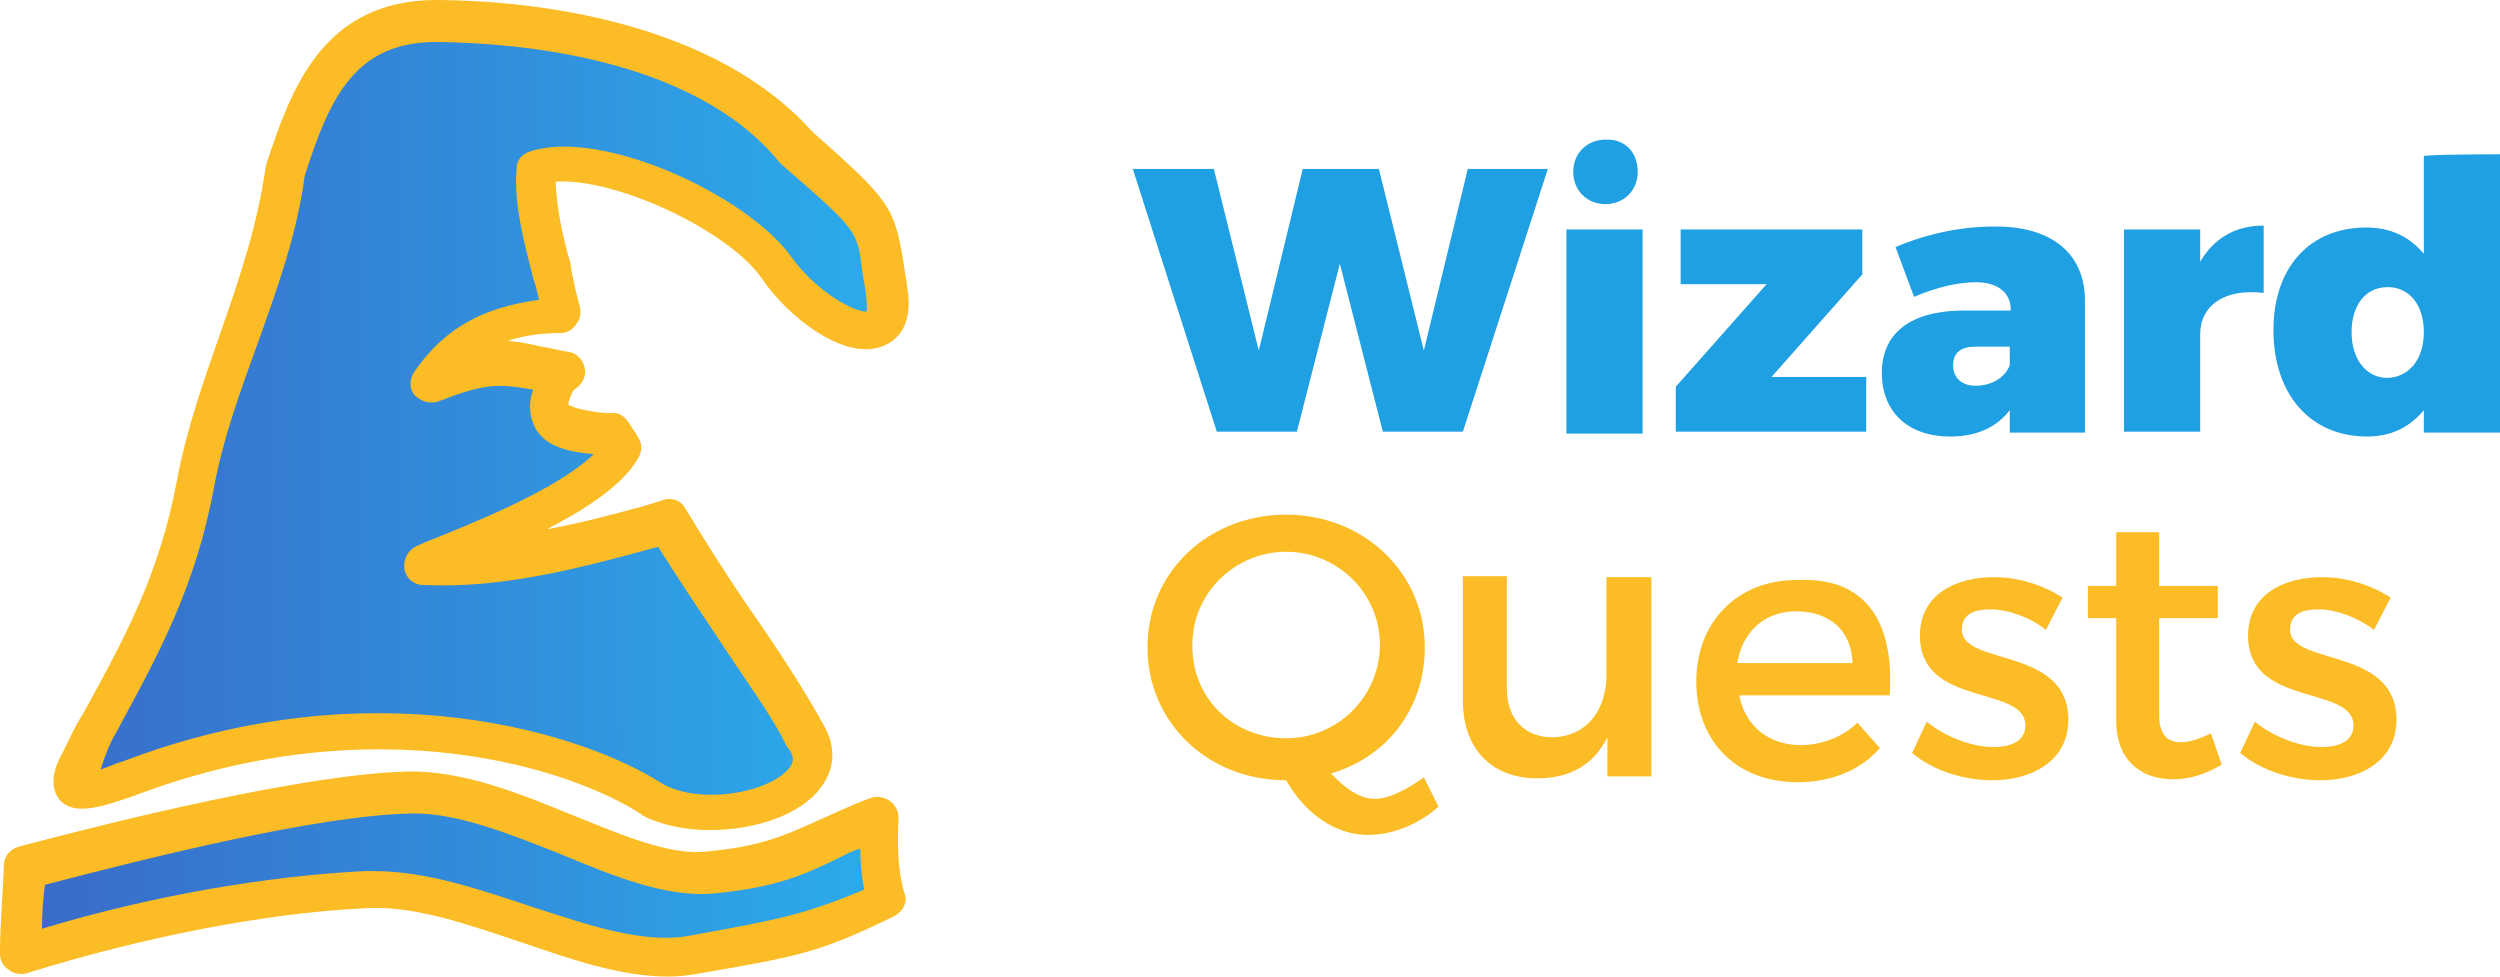 <?xml version="1.0" encoding="utf-8"?>
<!-- Generator: Adobe Illustrator 25.0.1, SVG Export Plug-In . SVG Version: 6.00 Build 0)  -->
<svg version="1.1" id="Layer_1" xmlns="http://www.w3.org/2000/svg" xmlns:xlink="http://www.w3.org/1999/xlink" x="0px" y="0px"
	 viewBox="0 0 256 100" style="enable-background:new 0 0 256 100;" xml:space="preserve">
<style type="text/css">
	.st0{fill:url(#SVGID_1_);}
	.st1{fill:#1EA0E2;}
	.st2{fill:#FBBC25;}
</style>
<g>
	
		<linearGradient id="SVGID_1_" gradientUnits="userSpaceOnUse" x1="-25.784" y1="78.182" x2="77.021" y2="78.182" gradientTransform="matrix(0.862 7.617404e-04 -7.617404e-04 -0.863 24.297 117.267)">
		<stop  offset="0" style="stop-color:#396AC8"/>
		<stop  offset="1" style="stop-color:#2BACEC"/>
	</linearGradient>
	<path class="st0" d="M90.6,29.7c1.3,7.4-7.2,3.2-11-2.4C75.6,21.5,61.7,15,55,17.1c-0.4,4.9,1.8,10.3,2.6,15
		c-5.8,0.3-10.2,1.8-13.6,6.7c6.7-2.6,7.7-1.8,14-0.8c-0.3,0.3-0.8,0.5-0.9,0.8c-2.7,4.9,1.9,5,5.8,5.6c0.3,0.6,0.6,1,0.9,1.5
		c-3.3,4.9-14.7,9.2-20.2,11.4c8.4,0.5,16.6-2.1,24.8-4.2c3.7,6.4,10.9,15.9,14,21.8c4,6.4-9.3,9.9-15.6,6.7
		C58.4,76,37.5,70,12.9,79.4c-4.4,1.4-6.9,2.1-4.9-1.9c5.4-10.1,9.7-17.1,11.9-28.2s7.7-21,9.2-32.3c2.6-7.6,5.4-15.4,15.7-15.3
		c10.4,0.1,27.5,2.4,36.5,13.1C90.8,23.3,89.3,22.3,90.6,29.7z M2.6,88.8c-0.3,2.9-0.4,6-0.4,9c11-3.5,23.7-6.2,35.2-6.7
		s23.6,8.3,33.8,6.7s12.2-2.2,19.6-5.8c-0.9-2.6-0.9-5.6-0.8-8.3c-7,2.6-8.8,4.9-17.5,5.6c-8.7,0.8-20.4-8.5-30.7-8.1
		C31.5,81.4,12.8,86,2.6,88.8z"/>
	<path class="st1" d="M124.3,17.3l4.6,18.6l4.5-18.6h7.8l4.6,18.6l4.5-18.6h8.2l-8.7,26.9h-8.2l-4.4-17.2l-4.4,17.2h-8.2L116,17.3
		H124.3z M168.2,23.5v20.9h-7.8V23.5H168.2z M167.7,17.6c0,1.9-1.4,3.3-3.3,3.3s-3.3-1.4-3.3-3.3c0-1.9,1.4-3.3,3.3-3.3
		C166.4,14.2,167.7,15.6,167.7,17.6z M190.7,23.5v4.6l-9.3,10.5h9.7v5.6h-19.5v-4.6l9.3-10.5h-8.8v-5.6
		C172.2,23.5,190.7,23.5,190.7,23.5z M213.5,30.8v13.5h-7.7v-2.3c-1.3,1.7-3.3,2.7-6.1,2.7c-4.5,0-7-2.7-7-6.5c0-4,2.8-6.3,8.1-6.4
		h5.1v-0.1c0-1.7-1.3-2.8-3.6-2.8c-1.7,0-4,0.5-6.3,1.5l-1.9-5.1c3.3-1.4,6.8-2.1,10-2.1C210,23.1,213.5,25.9,213.5,30.8z
		 M205.8,37.4v-1.9h-3.5c-1.5,0-2.3,0.6-2.3,1.9s0.9,2.1,2.3,2.1C203.9,39.5,205.3,38.7,205.8,37.4z M231.8,23.1V30
		c-4-0.5-6.5,1.3-6.5,4.2v10h-7.8V23.5h7.8v3.3C226.7,24.4,228.9,23.1,231.8,23.1z M256,15.8v28.5h-7.8v-2.3
		c-1.4,1.7-3.3,2.7-5.8,2.7c-5.9,0-9.6-4.4-9.6-10.9c0-6.4,3.7-10.5,9.5-10.5c2.6,0,4.5,1,5.9,2.7v-10C248.2,15.8,256,15.8,256,15.8
		z M248.2,34c0-2.8-1.5-4.6-3.7-4.6c-2.3,0-3.7,1.9-3.7,4.6c0,2.8,1.5,4.7,3.7,4.7C246.7,38.6,248.2,36.8,248.2,34z"/>
	<path class="st2" d="M13.7,81.5c24.7-9.4,44.8-2.8,52,1.9l0.1,0.1c1.9,1,4.4,1.5,6.9,1.5c4.2,0,8.6-1.3,10.9-3.8
		c1.9-2.1,2.2-4.6,0.6-7.2c-1.8-3.3-4.6-7.6-7.6-11.9c-2.4-3.5-4.7-7.2-6.4-10c-0.5-0.9-1.4-1.2-2.3-0.9L66,51.8
		c-3.3,0.9-6.7,1.8-10,2.4c4.2-2.2,7.7-4.5,9.3-7.2c0.5-0.8,0.5-1.5,0-2.3c-0.3-0.5-0.6-0.9-0.9-1.4c-0.4-0.6-0.9-1-1.5-1l-0.9,0
		c-1.2-0.1-3.5-0.5-3.8-0.9c0,0,0-0.4,0.5-1.4l0,0c0.1-0.1,0.4-0.3,0.5-0.4c0.6-0.6,0.9-1.3,0.6-2.2c-0.3-0.8-0.9-1.3-1.7-1.4
		c-0.9-0.1-1.8-0.4-2.6-0.5c-1.3-0.3-2.4-0.5-3.5-0.6c1.5-0.5,3.3-0.8,5.5-0.8c0.6,0,1.2-0.4,1.5-0.9c0.4-0.5,0.5-1,0.4-1.7
		c-0.4-1.5-0.8-3.1-1-4.6c-0.8-2.7-1.4-5.6-1.5-8.3c6.3-0.4,17.8,5.1,21.1,9.9c2.7,4,8.6,8.6,12.5,6.9c1.2-0.5,3.1-1.9,2.4-6
		c-0.1-0.9-0.3-1.8-0.4-2.6c-0.9-5.6-1.4-6.3-9.3-13.3C73.1,2.2,54.9,0.1,45.1,0c-0.1,0-0.3,0-0.4,0c-11.9,0-15,9.6-17.4,16.7
		c0,0.1-0.1,0.3-0.1,0.4c-0.8,5.8-2.6,11.2-4.6,16.9c-1.7,4.9-3.5,9.9-4.5,15.3c-1.8,9.5-5.2,15.8-9.6,23.8c-0.8,1.2-1.3,2.4-2,3.8
		c-0.5,0.9-1.8,3.2-0.4,5C7.6,83.6,10.5,82.6,13.7,81.5z M11.9,75c4.5-8.3,8.1-14.9,10-25c0.9-5,2.7-9.9,4.4-14.6
		c2-5.6,4.1-11.3,4.9-17.4c2.6-8.1,5.2-13.8,13.7-13.7c7.6,0.1,26,1.4,34.9,12.3c0.1,0.1,0.1,0.1,0.3,0.3c7.7,6.7,7.7,6.7,8.2,10.9
		c0.1,0.8,0.3,1.5,0.4,2.6l0,0c0.1,0.9,0.1,1.4,0,1.5c-1,0.1-4.9-1.8-7.6-5.5c-4.5-6.4-19.5-13.3-26.8-10.9
		c-0.9,0.3-1.4,0.9-1.4,1.8c-0.3,3.7,0.8,7.6,1.7,11.2c0.3,0.8,0.4,1.4,0.6,2.2c-5.8,0.8-9.7,2.9-12.8,7.4c-0.5,0.8-0.5,1.8,0.1,2.4
		s1.5,0.9,2.4,0.6c4.9-1.9,6.1-1.8,9.7-1.2c-0.4,1-0.5,2.4,0.1,3.7c1,2.2,3.7,2.7,6.1,2.9c-3.8,3.7-12.7,7.2-17.2,9l-0.9,0.4
		c-0.9,0.4-1.4,1.3-1.3,2.3c0.1,0.9,0.9,1.7,1.9,1.7c8.1,0.4,16-1.7,23.7-3.8l0.4-0.1c1.7,2.7,3.8,5.9,5.9,9
		c2.7,4.2,5.8,8.3,7.3,11.5c0,0,0,0.1,0.1,0.1c0.8,1,0.5,1.7-0.1,2.3c-2.2,2.3-8.8,3.5-12.7,1.4c-7.8-5.1-29.6-12.2-55.4-2.3
		c-0.5,0.1-1.3,0.5-2.2,0.8C10.8,77.2,11.3,76,11.9,75z M92,84v-0.3c0-0.8-0.4-1.3-0.9-1.7c-0.6-0.4-1.3-0.5-1.9-0.3
		c-2.2,0.8-4,1.7-5.4,2.3c-3.3,1.5-5.9,2.7-11.5,3.2c-3.8,0.4-8.6-1.7-13.6-3.7c-5.6-2.3-11.3-4.6-17-4.5c-10.6,0.3-29.6,5-39.8,7.7
		c-0.9,0.3-1.4,0.9-1.5,1.8c-0.1,3.1-0.4,6-0.4,9.1c0,0.8,0.3,1.3,0.9,1.7c0.4,0.4,1.2,0.5,1.7,0.4c12.2-3.8,24.6-6.2,34.8-6.7
		c5.1-0.3,10.6,1.7,16,3.5c5,1.7,10.1,3.5,15,3.5c1,0,2-0.1,3.1-0.3c10.5-1.8,12.5-2.2,20.1-5.9c0.9-0.5,1.4-1.5,1-2.4
		C91.9,89.1,91.9,86.4,92,84z M70.7,95.8c-4.7,0.9-10.2-1-16.1-2.9c-5.4-1.8-10.9-3.7-16.3-3.7c-0.4,0-0.8,0-1,0
		c-9.7,0.5-21.4,2.4-33,5.9c0-1.5,0.1-2.9,0.3-4.5c10.4-2.7,27.8-7.1,37.5-7.3c4.7-0.1,10.1,2.1,15.4,4.2c5.5,2.3,10.8,4.4,15.5,4
		c6.4-0.6,9.3-1.9,12.8-3.6c0.8-0.4,1.5-0.8,2.3-1c0,1.3,0.1,2.7,0.4,4.2C82.2,93.7,80,94.1,70.7,95.8z M147.3,82.6
		c-2,1.8-4.7,2.9-7.2,2.9c-3.3,0-6.4-2.1-8.4-5.6c-8.1,0-14.2-6-14.2-13.6c0-7.8,6.3-13.6,14.2-13.6s14.2,5.9,14.2,13.6
		c0,6.2-3.8,11.2-9.6,12.9c1.4,1.5,2.9,2.6,4.5,2.6c1.4,0,3.2-0.9,5-2.2L147.3,82.6z M131.7,75.6c5.2,0,9.6-4.2,9.6-9.6
		c0-5.3-4.4-9.5-9.6-9.5s-9.6,4.2-9.6,9.5C122,71.5,126.3,75.6,131.7,75.6z M169.1,59.1v20.4h-4.5v-4c-1.4,2.8-3.8,4.2-7.2,4.2
		c-4.7,0-7.6-3.1-7.6-7.9V59h4.5v11.5c0,3.1,1.8,5,4.7,5c3.5-0.1,5.5-2.8,5.5-6.4v-10C164.6,59.1,169.1,59.1,169.1,59.1z
		 M193.5,71.2h-15.4c0.6,3.2,3.1,5.1,6.3,5.1c2.2,0,4.4-0.9,5.8-2.3l2.3,2.6c-1.9,2.2-4.9,3.5-8.4,3.5c-6.3,0-10.4-4.2-10.4-10.3
		c0-6.3,4.4-10.4,10.2-10.4C191.1,59,194,63.7,193.5,71.2z M189.7,67.9c-0.1-3.3-2.3-5.3-5.8-5.3c-3.2,0-5.5,2.1-6,5.3H189.7z
		 M203.8,62.4c-1.7,0-2.9,0.5-2.9,2.1c0,3.7,10.9,1.7,10.9,9.2c0,4.2-3.7,6.2-7.8,6.2c-2.9,0-6.1-1-8.2-2.8l1.5-3.2
		c1.8,1.5,4.6,2.6,6.8,2.6c1.8,0,3.3-0.6,3.3-2.2c0-4.2-10.8-1.8-10.8-9.2c0-4.2,3.6-6,7.6-6c2.6,0,5.2,0.9,7,2.1l-1.7,3.3
		C207.9,63.2,205.6,62.4,203.8,62.4z M227.5,78.3c-1.7,1-3.3,1.5-5,1.5c-3.1,0-5.8-1.8-5.8-6V63.3h-2.9V60h2.9v-5.5h4.4V60h6v3.3h-6
		v9.9c0,2.1,0.9,2.8,2.2,2.8c1,0,1.8-0.3,3.1-0.9L227.5,78.3z M237.4,62.4c-1.7,0-2.9,0.5-2.9,2.1c0,3.7,10.9,1.7,10.9,9.2
		c0,4.2-3.7,6.2-7.8,6.2c-2.9,0-6.1-1-8.2-2.8l1.5-3.2c1.8,1.5,4.6,2.6,6.8,2.6c1.8,0,3.3-0.6,3.3-2.2c0-4.2-10.8-1.8-10.8-9.2
		c0-4.2,3.6-6,7.6-6c2.6,0,5.2,0.9,7,2.1l-1.7,3.3C241.4,63.2,239.2,62.4,237.4,62.4z"/>
</g>
</svg>
